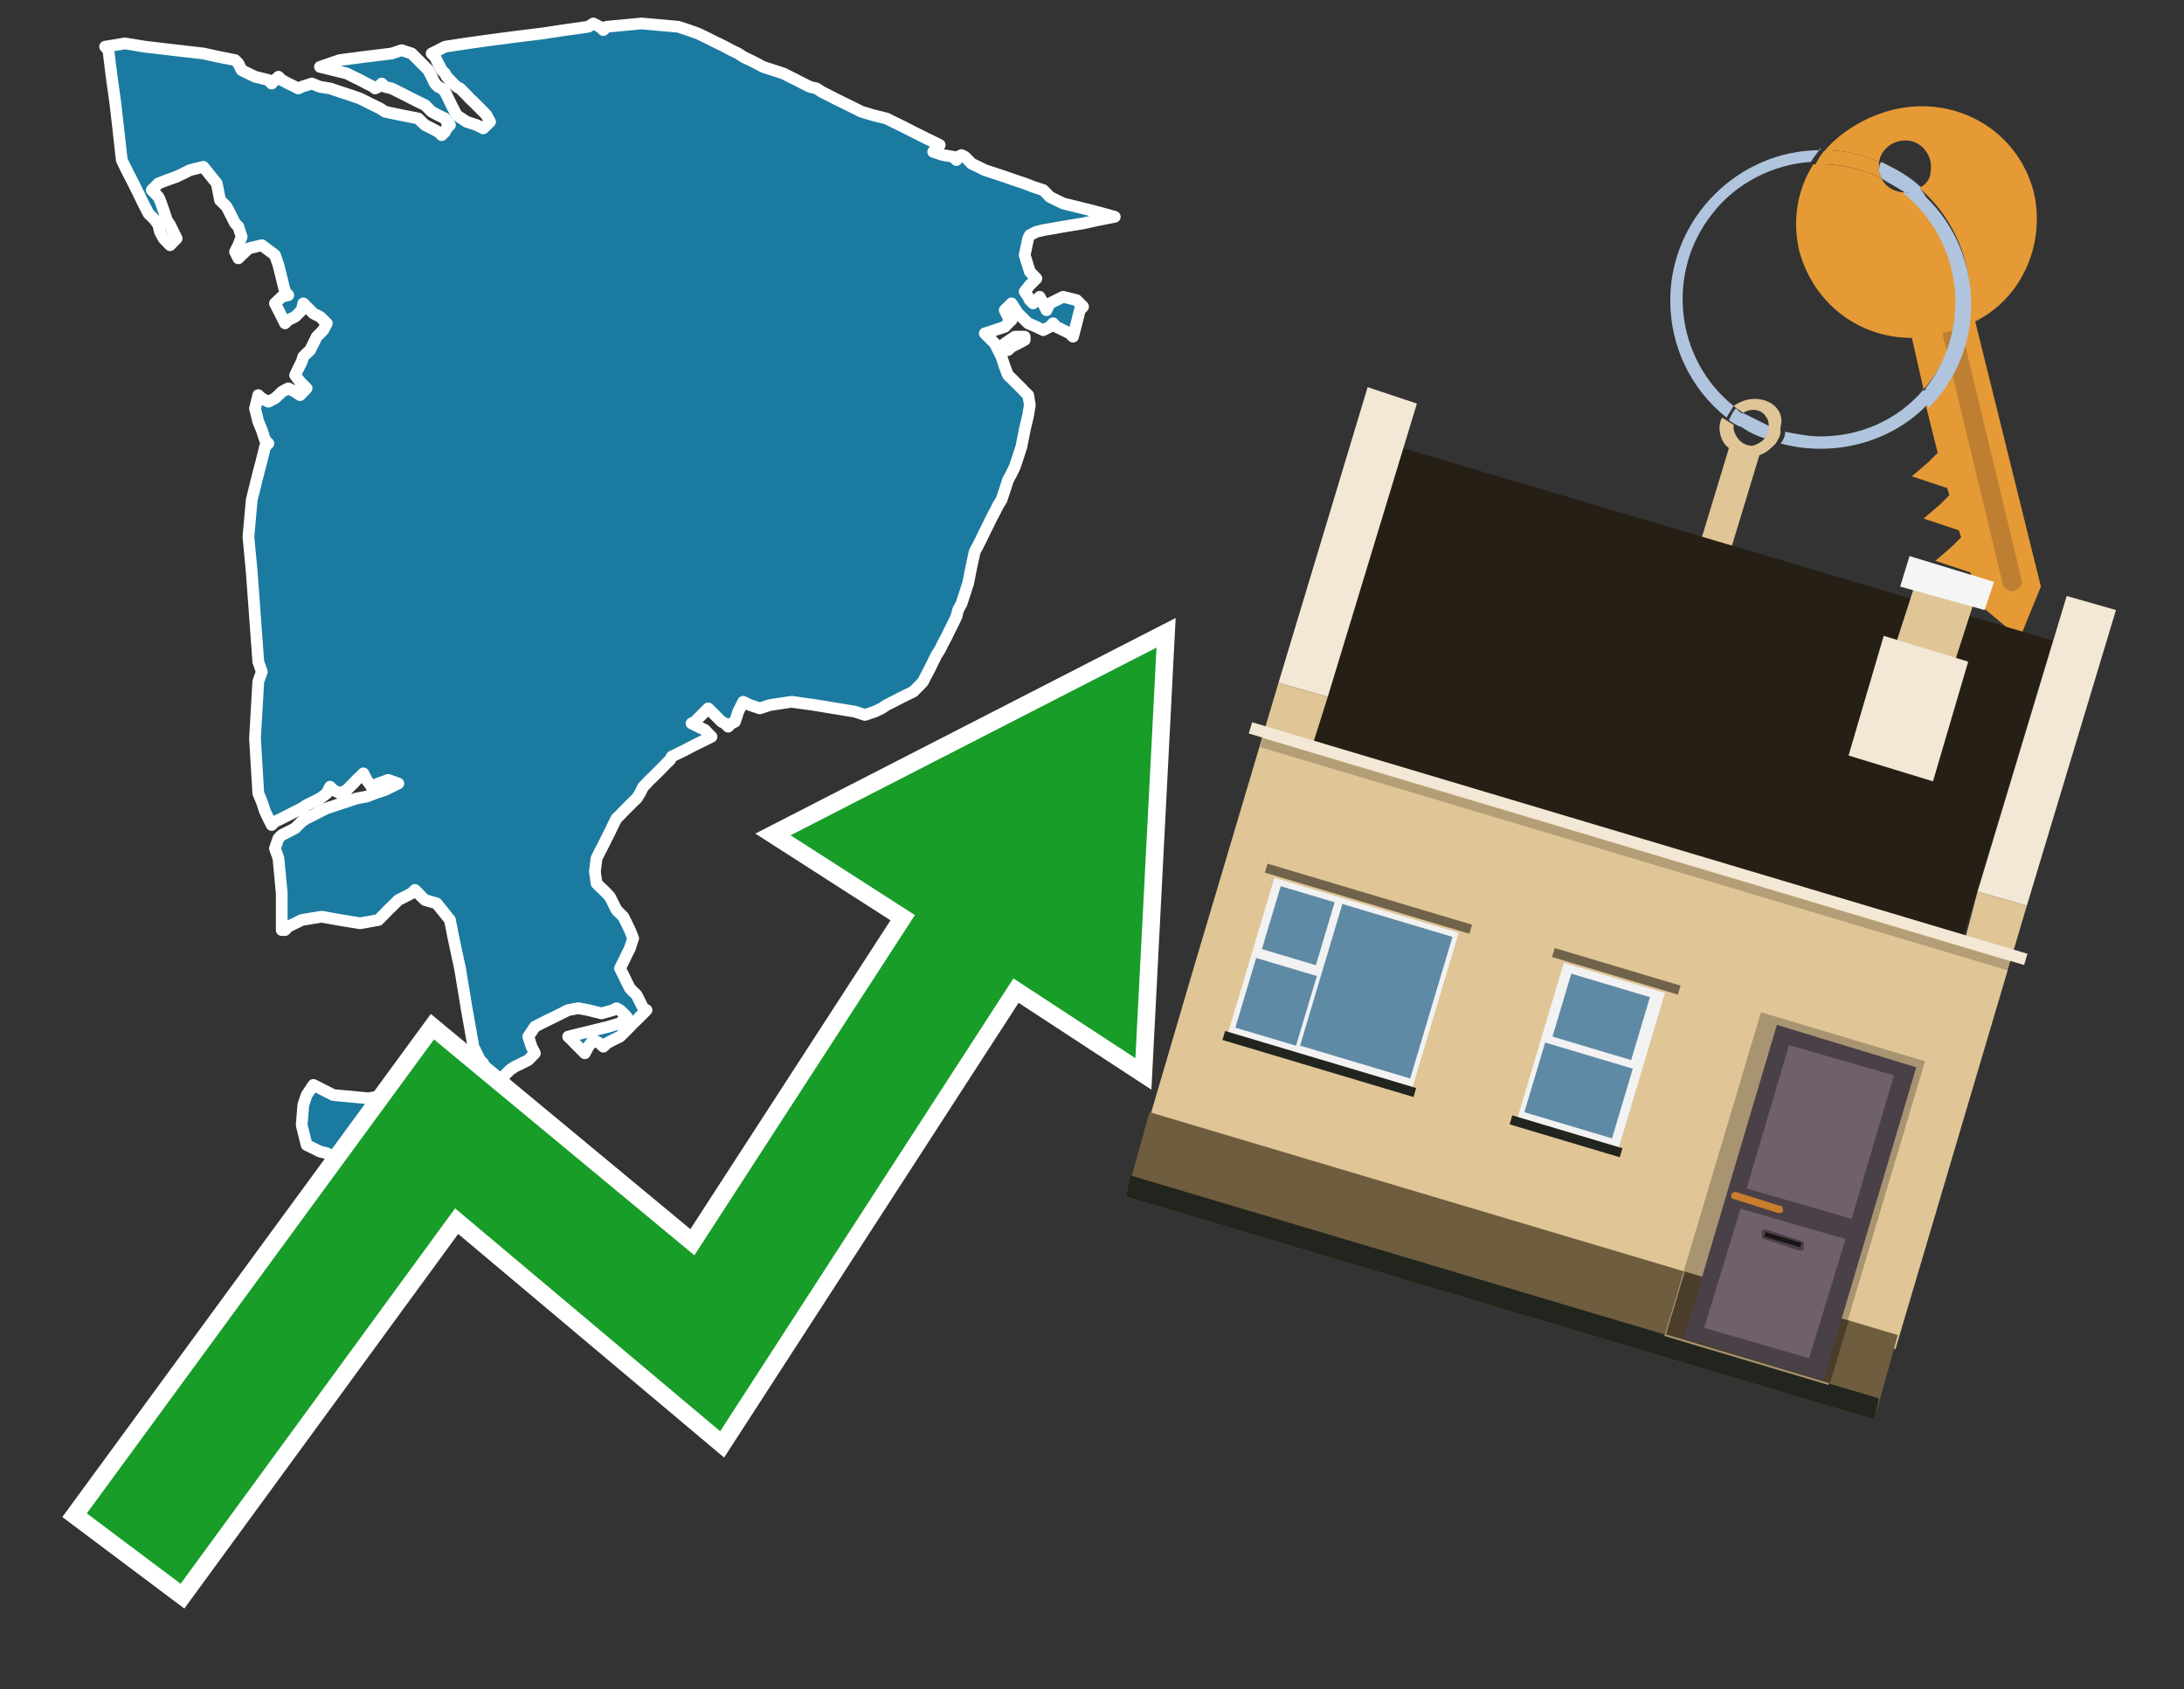 <?xml version="1.0" encoding="utf-8"?>
<!-- Generator: Adobe Illustrator 26.0.3, SVG Export Plug-In . SVG Version: 6.00 Build 0)  -->
<svg version="1.1" id="Text" xmlns="http://www.w3.org/2000/svg" xmlns:xlink="http://www.w3.org/1999/xlink" x="0px" y="0px"
	 width="93.1px" height="72px" viewBox="0 0 93.1 72" style="enable-background:new 0 0 93.1 72;" xml:space="preserve">
<rect x="0" y="0" width="93.1" height="72" fill="#333333" stroke="none"/>
<style type="text/css">
	.st0{fill:#1B7AA0;stroke:#FFFFFF;stroke-width:0.5;stroke-linejoin:round;}
	.st1{fill:none;stroke:#FFFFFF;stroke-width:1.5;stroke-miterlimit:10;}
	.st2{fill:#179D28;}
	.st3{fill:#E69A35;}
	.st4{fill:#B0C4DE;}
	.st5{fill:#E0C596;}
	.st6{fill:#BF7F32;}
	.st7{fill-rule:evenodd;clip-rule:evenodd;fill:#251F15;}
	.st8{fill-rule:evenodd;clip-rule:evenodd;fill:#F3E8D5;}
	.st9{fill-rule:evenodd;clip-rule:evenodd;fill:#E0C596;}
	.st10{fill-rule:evenodd;clip-rule:evenodd;fill:#6F5D3F;}
	.st11{fill-rule:evenodd;clip-rule:evenodd;fill:#21251D;}
	.st12{fill-rule:evenodd;clip-rule:evenodd;fill:#F5F5F5;}
	.st13{opacity:0.2;fill-rule:evenodd;clip-rule:evenodd;}
	.st14{fill-rule:evenodd;clip-rule:evenodd;fill:#A89471;}
	.st15{fill-rule:evenodd;clip-rule:evenodd;fill:#4A3E2A;}
	.st16{fill:#4A4048;}
	.st17{fill:#6F606B;}
	.st18{fill:#C87E2C;}
	.st19{fill:#1A1515;}
	.st20{fill-rule:evenodd;clip-rule:evenodd;fill:#F2F2F2;}
	.st21{fill-rule:evenodd;clip-rule:evenodd;fill:#5F8AA5;}
	.st22{fill-rule:evenodd;clip-rule:evenodd;fill:#70634B;}
</style>
<path class="st0" d="M12.01,38.07L11.87,36.58L11.72,36.16L11.87,35.73L12.01,35.59L12.29,35.45L12.58,35.3L12.72,35.16L12.86,35.02L13.07,34.88L13.36,34.74L13.64,34.59L13.93,34.45L14.35,34.31L14.78,34.17L15.2,34.03L15.63,33.95L15.99,33.81L16.41,33.67L16.7,33.53L16.98,33.39L16.55,33.24L16.13,33.39L15.84,33.53L15.63,33.24L15.49,32.96L15.35,33.1L15.2,33.24L15.06,33.39L14.92,33.53L14.78,33.67L14.49,33.81L14.21,33.67L14.07,33.53L13.93,33.81L13.64,34.03L13.36,34.17L13.07,34.31L12.86,34.45L12.58,34.59L12.29,34.74L12.01,34.88L11.72,35.02L11.58,35.16L11.44,34.88L11.3,34.59L11.16,34.17L11.01,33.81L10.87,31.47L11.01,29.05L11.16,28.63L11.01,28.2L10.87,26.28L10.73,24.37L10.59,22.88L10.73,21.31L10.87,20.74L11.01,20.18L11.16,19.61L11.3,19.04L11.44,18.9L11.3,18.76L11.16,18.33L11.01,17.97L10.87,17.41L11.01,16.84L11.16,16.98L11.44,17.12L11.72,16.98L11.87,16.84L12.01,16.7L12.29,16.55L12.58,16.7L12.79,16.84L13.07,16.55L12.79,16.27L12.58,15.99L12.72,15.7L12.86,15.42L12.93,15.2L13.07,15.06L13.22,14.92L13.36,14.64L13.5,14.35L13.64,14.21L13.78,14.07L13.93,13.78L13.64,13.5L13.36,13.36L13.22,13.22L13.07,13.07L12.93,12.93L12.86,13.22L12.58,13.5L12.29,13.64L12.15,13.78L12.01,13.5L11.87,13.22L11.72,12.93L12.01,12.65L12.29,12.58L12.15,12.43L12.01,11.87L11.87,11.3L11.72,10.87L11.16,10.45L10.59,10.59L10.45,10.73L10.3,10.87L10.16,11.01L10.02,10.73L10.16,10.45L10.3,10.09L10.16,9.66L10.02,9.52L9.95,9.38L9.81,9.1L9.66,8.81L9.52,8.67L9.38,8.53L9.24,7.82L8.67,7.11L8.1,7.25L7.82,7.39L7.53,7.53L7.11,7.68L6.75,7.82L6.61,7.96L6.47,8.1L6.61,8.24L6.75,8.39L6.82,8.53L6.97,8.95L7.11,9.38L7.25,9.59L7.39,9.88L7.53,10.16L7.25,10.45L6.97,10.16L6.82,9.88L6.75,9.59L6.61,9.38L6.47,9.24L6.33,9.1L6.18,8.81L6.04,8.53L5.9,8.24L5.76,7.96L5.62,7.68L5.47,7.39L5.33,7.11L5.19,6.82L5.05,5.55L4.91,4.34L4.76,3.27L4.62,2.14L4.48,1.99L5.33,1.85L6.18,1.99L7.46,2.14L8.67,2.28L9.31,2.42L10.02,2.56L10.16,2.7L10.3,2.99L10.87,3.27L11.44,3.41L11.58,3.56L11.72,3.41L11.87,3.27L12.01,3.41L12.29,3.56L12.58,3.7L12.72,3.77L12.86,3.7L13.29,3.56L13.64,3.7L14.07,3.77L14.49,3.91L14.92,4.05L15.35,4.2L15.63,4.34L15.91,4.48L16.2,4.62L16.41,4.76L17.12,4.91L17.83,5.05L17.97,5.19L18.12,5.33L18.4,5.47L18.68,5.62L18.83,5.76L18.97,5.62L19.04,5.47L19.18,5.33L19.04,5.19L18.97,5.05L18.68,4.91L18.4,4.76L18.26,4.62L18.12,4.48L17.83,4.34L17.55,4.2L17.26,4.05L16.98,3.91L16.7,3.77L16.41,3.7L16.27,3.56L16.13,3.7L15.99,3.77L15.91,3.7L15.63,3.56L15.35,3.41L15.06,3.27L14.78,3.13L14.21,2.99L13.64,2.85L14.07,2.7L14.49,2.56L15.56,2.42L16.7,2.28L17.12,2.14L17.55,2.28L17.69,2.42L17.83,2.56L17.97,2.7L18.12,2.85L18.26,2.99L18.4,3.27L18.54,3.56L18.68,3.7L18.83,3.77L18.97,3.91L19.04,4.05L19.18,4.34L19.32,4.62L19.47,4.91L19.89,5.19L20.32,5.33L20.6,5.47L20.89,5.19L20.74,4.91L20.6,4.76L20.46,4.62L20.32,4.48L20.18,4.34L20.03,4.2L19.89,4.05L19.75,3.91L19.61,3.77L19.47,3.7L19.32,3.56L19.18,3.41L19.04,3.27L18.97,3.13L18.83,2.99L18.68,2.7L18.54,2.42L18.4,2.28L18.68,2.14L18.97,1.99L19.89,1.85L20.89,1.71L21.95,1.57L23.09,1.43L24.08,1.28L25.08,1.14L25.29,1.0L25.57,1.14L25.72,1.28L25.86,1.14L27.35,1.0L28.91,1.14L29.34,1.28L29.76,1.43L30.05,1.57L30.33,1.71L30.62,1.85L30.9,1.99L31.18,2.14L31.47,2.28L31.68,2.42L31.97,2.56L32.25,2.7L32.53,2.85L32.96,2.99L33.39,3.13L33.67,3.27L33.95,3.41L34.24,3.56L34.52,3.7L34.81,3.77L35.02,3.91L35.3,4.05L35.59,4.2L35.87,4.34L36.16,4.48L36.44,4.62L36.72,4.76L37.22,4.91L37.79,5.05L38.07,5.19L38.36,5.33L38.64,5.47L38.93,5.62L39.21,5.76L39.49,5.9L39.78,6.04L40.06,6.18L39.92,6.33L39.78,6.47L40.2,6.61L40.63,6.68L40.77,6.82L40.84,6.68L40.99,6.61L41.13,6.68L41.27,6.82L41.41,6.97L41.7,7.11L41.98,7.25L42.41,7.39L42.83,7.53L43.26,7.68L43.68,7.82L44.04,7.96L44.47,8.1L44.61,8.24L44.75,8.39L45.03,8.53L45.32,8.67L45.89,8.81L46.45,8.95L47.02,9.1L47.52,9.24L46.81,9.38L46.17,9.52L45.32,9.66L44.47,9.81L44.18,9.88L43.9,10.02L43.83,10.16L43.68,10.87L43.9,11.58L44.18,11.87L43.9,12.15L43.68,12.43L43.83,12.65L43.9,12.79L44.04,12.93L44.18,12.79L44.32,12.65L44.47,12.93L44.61,13.22L44.75,12.93L45.32,12.65L45.89,12.79L46.03,12.93L46.17,13.07L46.03,13.22L45.89,13.78L45.74,14.35L45.6,14.21L45.32,14.07L45.03,13.93L44.89,13.78L44.75,13.93L44.47,14.07L44.18,13.93L43.83,13.78L43.4,13.36L43.12,12.93L42.83,13.22L42.97,13.5L43.12,13.64L42.97,13.78L42.83,13.93L42.41,14.07L41.98,14.21L42.12,14.35L42.26,14.49L42.41,14.64L42.55,14.92L42.69,15.2L42.83,15.63L42.97,15.99L43.12,16.13L43.26,16.27L43.4,16.41L43.54,16.55L43.68,16.7L43.83,16.84L43.9,17.26L43.83,17.69L43.68,18.33L43.54,19.04L43.4,19.47L43.26,19.89L43.12,20.18L42.97,20.46L42.83,20.89L42.69,21.31L42.55,21.53L42.41,21.81L42.26,22.09L42.12,22.38L41.98,22.66L41.84,22.95L41.7,23.23L41.55,23.51L41.41,24.15L41.27,24.86L41.13,25.29L40.99,25.72L40.84,26.0L40.77,26.28L40.63,26.57L40.49,26.85L40.35,27.14L40.2,27.42L40.06,27.7L39.92,27.92L39.78,28.2L39.64,28.49L39.49,28.77L39.35,29.05L39.21,29.2L39.07,29.34L38.93,29.48L38.64,29.62L38.36,29.76L38.07,29.91L37.79,30.05L37.58,30.19L37.29,30.33L36.87,30.47L36.44,30.33L35.59,30.19L34.74,30.05L33.74,29.91L32.82,30.05L32.39,30.19L31.97,30.05L31.68,29.91L31.47,30.33L31.33,30.76L31.18,30.83L31.04,30.97L30.9,30.83L30.76,30.76L30.62,30.62L30.47,30.47L30.33,30.33L30.19,30.19L30.05,30.33L29.91,30.47L29.76,30.62L29.62,30.76L29.48,30.83L29.76,30.97L30.05,31.11L30.19,31.26L30.33,31.4L30.05,31.54L29.76,31.68L29.48,31.82L29.2,31.97L28.91,32.11L28.63,32.25L28.56,32.39L28.41,32.53L28.27,32.68L28.13,32.82L27.99,32.96L27.85,33.1L27.7,33.24L27.56,33.39L27.42,33.53L27.28,33.81L27.14,34.03L26.99,34.17L26.85,34.31L26.71,34.45L26.57,34.59L26.43,34.74L26.28,34.88L26.14,35.16L26.0,35.45L25.86,35.73L25.72,36.01L25.57,36.3L25.43,36.58L25.36,37.15L25.43,37.65L25.57,37.79L25.72,37.93L25.86,38.07L26.0,38.22L26.14,38.5L26.28,38.78L26.43,38.93L26.57,39.07L26.71,39.35L26.85,39.64L26.99,39.99L26.85,40.42L26.71,40.7L26.57,40.99L26.43,41.27L26.57,41.55L26.71,41.84L26.85,42.12L26.99,42.26L27.14,42.41L27.28,42.69L27.42,42.97L27.56,43.05L27.42,43.19L27.28,43.33L27.14,43.47L26.99,43.61L26.85,43.76L26.71,43.9L26.57,44.04L26.43,44.18L26.14,44.32L25.86,44.47L25.72,44.61L25.57,44.47L25.29,44.32L25.08,44.61L24.93,44.89L24.79,44.75L24.65,44.61L24.51,44.47L24.37,44.32L24.22,44.18L24.79,44.04L25.36,43.9L25.93,43.76L26.43,43.61L26.57,43.47L26.71,43.33L26.57,43.19L26.43,43.05L26.28,42.97L26.14,43.05L25.64,43.19L25.08,43.05L24.65,42.97L24.22,43.05L23.94,43.19L23.66,43.33L23.37,43.47L23.09,43.61L22.8,43.76L22.52,44.18L22.66,44.61L22.8,44.89L22.52,45.18L22.24,45.32L21.95,45.46L21.74,45.6L21.6,45.74L21.45,45.89L21.17,46.03L20.89,46.17L20.74,46.24L20.6,46.38L20.32,46.53L20.03,46.81L20.18,47.09L20.32,47.24L20.46,47.38L20.6,47.66L20.74,47.95L20.89,48.09L21.03,48.23L21.17,48.37L21.31,48.51L21.45,48.66L21.31,48.8L21.17,48.94L20.89,49.08L20.6,49.15L20.32,49.3L20.03,49.44L19.61,49.58L19.18,49.72L18.97,49.86L18.68,50.01L18.26,50.15L17.83,50.29L17.41,50.43L16.98,50.57L16.41,50.72L15.91,50.86L15.77,51.0L15.63,50.86L15.49,50.72L15.35,50.29L15.2,49.86L15.06,49.72L14.78,49.58L14.49,49.44L14.21,49.3L13.93,49.15L13.64,49.08L13.36,48.94L13.07,48.8L12.86,47.95L12.93,47.09L13.07,46.67L13.36,46.24L13.64,46.38L13.93,46.53L14.21,46.67L15.7,46.81L17.26,46.53L17.41,46.24L17.55,46.17L17.69,46.03L17.83,45.89L18.4,45.74L18.97,45.89L19.39,46.03L19.75,45.89L19.89,45.74L20.03,45.6L20.32,45.46L20.6,45.32L20.46,45.18L20.32,44.89L20.18,44.61L20.03,43.76L19.89,42.97L19.75,42.12L19.61,41.27L19.47,40.63L19.32,39.92L19.18,39.21L18.61,38.5L18.12,38.36L17.97,38.22L17.83,38.07L17.69,37.93L17.55,38.07L17.26,38.22L16.98,38.36L16.84,38.5L16.7,38.64L16.55,38.78L16.41,38.93L16.27,39.07L16.13,39.21L15.35,39.35L14.49,39.21L13.71,39.07L12.86,39.21L12.58,39.35L12.29,39.49L12.15,39.64L12.01,39.64ZM43.68,14.49L43.4,14.64L43.12,14.78L42.97,14.92L42.83,14.64L43.26,14.35L43.68,14.35Z"/>
<polygon class="st1" points="49.3,27.6 33.7,35.6 39,39 29.6,53.5 18.5,44.3 3.7,64.5 7.7,67.5 19.4,51.5 30.7,61 43.2,41.7 
	48.4,45.1 "/>
<polygon class="st2" points="49.3,27.6 33.7,35.6 39,39 29.6,53.5 18.5,44.3 3.7,64.5 7.7,67.5 19.4,51.5 30.7,61 43.2,41.7 
	48.4,45.1 "/>
<path class="st3" d="M80.2,7.6c0-0.1-0.1-0.2-0.1-0.3c0-0.1,0-0.3,0-0.4c-0.7-0.3-1.5-0.5-2.3-0.5c-0.2,0.2-0.3,0.4-0.4,0.6
	c0.1,0,0.2,0,0.3,0C78.5,7,79.4,7.2,80.2,7.6z"/>
<path class="st4" d="M77.6,6.4c-3.5,0-6.4,2.9-6.4,6.4c0,2,0.9,3.8,2.4,5c0.1-0.2,0.2-0.3,0.3-0.5c-2.5-2-2.9-5.7-0.9-8.2
	c1-1.3,2.6-2.1,4.2-2.2c0.1-0.2,0.3-0.4,0.4-0.6V6.4z"/>
<path class="st3" d="M84.2,13.7c2-1,3-3.3,2.5-5.5C86,5.5,83.3,4,80.6,4.7c-1.1,0.3-2.1,0.9-2.8,1.7c0.8,0,1.6,0.2,2.3,0.5
	c0.1-0.6,0.7-1,1.3-0.9c0.6,0.1,1,0.7,0.9,1.3c0,0.3-0.2,0.6-0.5,0.7c2.7,2.3,2.9,6.4,0.6,9c-0.1,0.1-0.2,0.2-0.3,0.3l0.5,2
	l-0.4,0.4l-0.7,0.6l0.9,0.3l0.6,0.2l0.1,0.3l-0.4,0.4L82,22.1l0.9,0.3l0.6,0.2l0.1,0.3l-0.4,0.4l-0.7,0.6l0.9,0.3l0.6,0.2l0.3,1.3
	l1.8,1.5L87,25L84.2,13.7z"/>
<path class="st3" d="M81.2,8.2c-0.4,0-0.8-0.2-1-0.6C79.4,7.2,78.5,7,77.6,7c-0.1,0-0.2,0-0.3,0c-0.7,1.1-0.9,2.4-0.6,3.7
	c0.6,2.2,2.5,3.7,4.8,3.7l0.5,2.2c2.1-2.4,1.9-6.1-0.6-8.2C81.3,8.3,81.2,8.3,81.2,8.2z"/>
<path class="st4" d="M74.1,18.1c0.4,0.3,0.8,0.5,1.2,0.6c0.1-0.1,0.2-0.3,0.2-0.5l0,0c-0.4-0.2-0.8-0.4-1.2-0.6
	C74.2,17.8,74.1,17.9,74.1,18.1z"/>
<path class="st4" d="M74.4,17.7c-0.2-0.1-0.3-0.2-0.4-0.3c-0.1,0.1-0.2,0.3-0.3,0.5c0.1,0.1,0.3,0.2,0.5,0.3
	C74.1,17.9,74.2,17.8,74.4,17.7z"/>
<path class="st5" d="M74.8,17c-0.3,0-0.6,0.1-0.9,0.3c0.1,0.1,0.3,0.2,0.4,0.3c0.3-0.2,0.8-0.2,1,0.2c0.1,0.1,0.1,0.3,0.1,0.4l0,0
	c0,0.4-0.3,0.7-0.7,0.8c-0.4,0-0.7-0.3-0.8-0.7c0,0,0,0,0-0.1v-0.1c-0.2-0.1-0.3-0.2-0.5-0.3c-0.2,0.4-0.1,1,0.3,1.3l-1.7,5.6
	l1.3,0.3l1.7-5.6c0.3-0.1,0.5-0.3,0.7-0.5c0.1-0.2,0.2-0.3,0.2-0.5c0-0.1,0-0.1,0-0.2C76.1,17.5,75.5,17,74.8,17z"/>
<path class="st6" d="M86,25.1l-0.2,0.1c-0.2,0-0.3-0.1-0.4-0.2l0,0l-2.6-10.8l0.8-0.2l2.6,10.8C86.2,24.9,86.1,25.1,86,25.1L86,25.1
	z"/>
<path class="st4" d="M80.1,7.3c0,0.1,0.1,0.2,0.1,0.3c0.3,0.2,0.7,0.4,1,0.6c0.1,0,0.2,0,0.3,0c0.1,0,0.3-0.1,0.4-0.2
	c-0.5-0.5-1.1-0.8-1.7-1.1C80.1,7,80.1,7.2,80.1,7.3z"/>
<path class="st4" d="M77.6,18.6c-0.5,0-1-0.1-1.5-0.2c0,0.2-0.1,0.4-0.2,0.5c2.2,0.6,4.7,0,6.3-1.7L82,16.6
	C80.9,17.9,79.3,18.6,77.6,18.6z"/>
<path class="st4" d="M81.8,8c-0.1,0.1-0.2,0.1-0.4,0.2c-0.1,0-0.2,0-0.3,0c2.5,2,3,5.6,1.1,8.2c-0.1,0.1-0.1,0.2-0.2,0.3l0.2,0.7
	c2.5-2.5,2.4-6.6-0.1-9C82,8.2,81.9,8.1,81.8,8L81.8,8z"/>
<g>
	<polygon class="st7" points="56,31.6 83.7,39.9 87.5,27.3 59.8,19.1 56,31.6 	"/>
	<polygon class="st8" points="54.5,29.1 56.6,29.7 60.4,17.2 58.3,16.5 54.5,29.1 	"/>
	<polygon class="st8" points="84.3,38 86.4,38.6 90.2,26 88.1,25.4 84.3,38 	"/>
	<polygon class="st9" points="50.9,41.2 54.5,29.1 56.6,29.7 56,31.6 83.8,39.9 84.3,38 86.4,38.6 80.8,57.5 48.9,48 	"/>
	<polygon class="st10" points="48,51 49,47.4 80.9,56.9 79.9,60.5 48,51 	"/>
	<polygon class="st11" points="48,51 48.2,50.1 80.1,59.6 79.9,60.5 48,51 	"/>
	<polygon class="st9" points="81.7,24.7 84.2,25.5 83.2,28.6 80.7,27.8 81.7,24.7 	"/>
	<polygon class="st12" points="81.4,23.7 85,24.8 84.6,26 81,25 81.4,23.7 	"/>
	
		<rect x="52.6" y="35.7" transform="matrix(0.958 0.286 -0.286 0.958 13.195 -18.462)" class="st8" width="34.5" height="0.5"/>
	
		<rect x="53.1" y="36.2" transform="matrix(0.958 0.286 -0.286 0.958 13.313 -18.407)" class="st13" width="33.3" height="0.4"/>
	<polygon class="st8" points="80.3,27.1 83.9,28.2 82.4,33.3 78.8,32.2 80.3,27.1 	"/>
	<g>
		
			<rect x="72.9" y="43.9" transform="matrix(0.958 0.286 -0.286 0.958 17.785 -19.762)" class="st14" width="7.3" height="14.4"/>
		
			<rect x="71.3" y="55.2" transform="matrix(-0.958 -0.286 0.286 -0.958 130.529 132.234)" class="st15" width="7.3" height="2.8"/>
		<g transform="matrix( 0.861, 0, 0, 0.861, 2148,666.7) ">
			<g>
				<g>
					<g id="Symbol_9_0_Layer2_0_MEMBER_8_MEMBER_12_MEMBER_0_FILL_00000097491190188040136840000014376040160611889597_">
						<path class="st16" d="M-2406.8-723.6l6.9,2.1l-4.6,15.5l-6.9-2.1L-2406.8-723.6z"/>
					</g>
				</g>
			</g>
		</g>
		<g transform="matrix( 0.861, 0, 0, 0.861, 2148,666.7) ">
			<g>
				<g id="Symbol_9_0_Layer2_0_MEMBER_8_MEMBER_12_MEMBER_1_MEMBER_1_FILL_00000124140045322707001810000012596004915156577935_">
					<path class="st17" d="M-2401-721.1l-2.1,7.1l-5.2-1.5l2.1-7.1L-2401-721.1z"/>
				</g>
			</g>
		</g>
		<g transform="matrix( 0.861, 0, 0, 0.861, 2148,666.7) ">
			<g>
				<g id="Symbol_9_0_Layer2_0_MEMBER_8_MEMBER_12_MEMBER_1_MEMBER_1_FILL_00000077308184254526264570000017427628202036659628_">
					<path class="st17" d="M-2403.4-713l-1.8,5.9l-5.2-1.5l1.8-5.9L-2403.4-713z"/>
				</g>
			</g>
		</g>
		<path class="st18" d="M74,50.8l1.9,0.6c0.1,0,0.1,0.1,0.1,0.2l0,0c0,0.1-0.1,0.1-0.2,0.1l-1.9-0.6c-0.1,0-0.1-0.1-0.1-0.2h0
			C73.9,50.8,73.9,50.8,74,50.8z"/>
		<path class="st16" d="M75.2,52.8l1.5,0.5c0.1,0,0.2,0,0.2-0.1l0-0.1c0-0.1,0-0.2-0.1-0.2l-1.5-0.5c-0.1,0-0.2,0-0.2,0.1l0,0.1
			C75.1,52.7,75.1,52.8,75.2,52.8z"/>
		
			<rect x="75.3" y="52.7" transform="matrix(-0.958 -0.286 0.286 -0.958 133.804 125.185)" class="st19" width="1.6" height="0.2"/>
	</g>
	<g>
		
			<rect x="53.2" y="38.3" transform="matrix(-0.958 -0.286 0.286 -0.958 100.219 98.272)" class="st20" width="8.2" height="6.9"/>
		<g>
			
				<rect x="55.5" y="39.8" transform="matrix(0.286 -0.958 0.958 0.286 1.419 86.35)" class="st21" width="6.3" height="4.9"/>
			<rect x="54" y="38.3" transform="matrix(0.286 -0.958 0.958 0.286 1.658 81.229)" class="st21" width="2.8" height="2.4"/>
			
				<rect x="52.8" y="41.3" transform="matrix(0.286 -0.958 0.958 0.286 -2.005 82.568)" class="st21" width="3.1" height="2.7"/>
		</g>
		
			<rect x="53.8" y="38.1" transform="matrix(-0.958 -0.286 0.286 -0.958 103.281 91.681)" class="st22" width="9.1" height="0.4"/>
		
			<rect x="52" y="45.1" transform="matrix(-0.958 -0.286 0.286 -0.958 97.171 104.832)" class="st11" width="8.5" height="0.4"/>
	</g>
	<g>
		
			<rect x="65.6" y="41.5" transform="matrix(-0.958 -0.286 0.286 -0.958 119.976 107.45)" class="st20" width="4.5" height="6.9"/>
		<g>
			
				<rect x="66.9" y="41.6" transform="matrix(0.286 -0.958 0.958 0.286 7.194 96.372)" class="st21" width="2.8" height="3.5"/>
			
				<rect x="65.8" y="44.5" transform="matrix(0.286 -0.958 0.958 0.286 3.531 97.711)" class="st21" width="3.1" height="3.9"/>
		</g>
		
			<rect x="66.1" y="41.3" transform="matrix(-0.958 -0.286 0.286 -0.958 123.037 100.86)" class="st22" width="5.6" height="0.4"/>
		
			<rect x="64.4" y="48.3" transform="matrix(-0.958 -0.286 0.286 -0.958 116.928 114.011)" class="st11" width="4.9" height="0.4"/>
	</g>
</g>
</svg>
